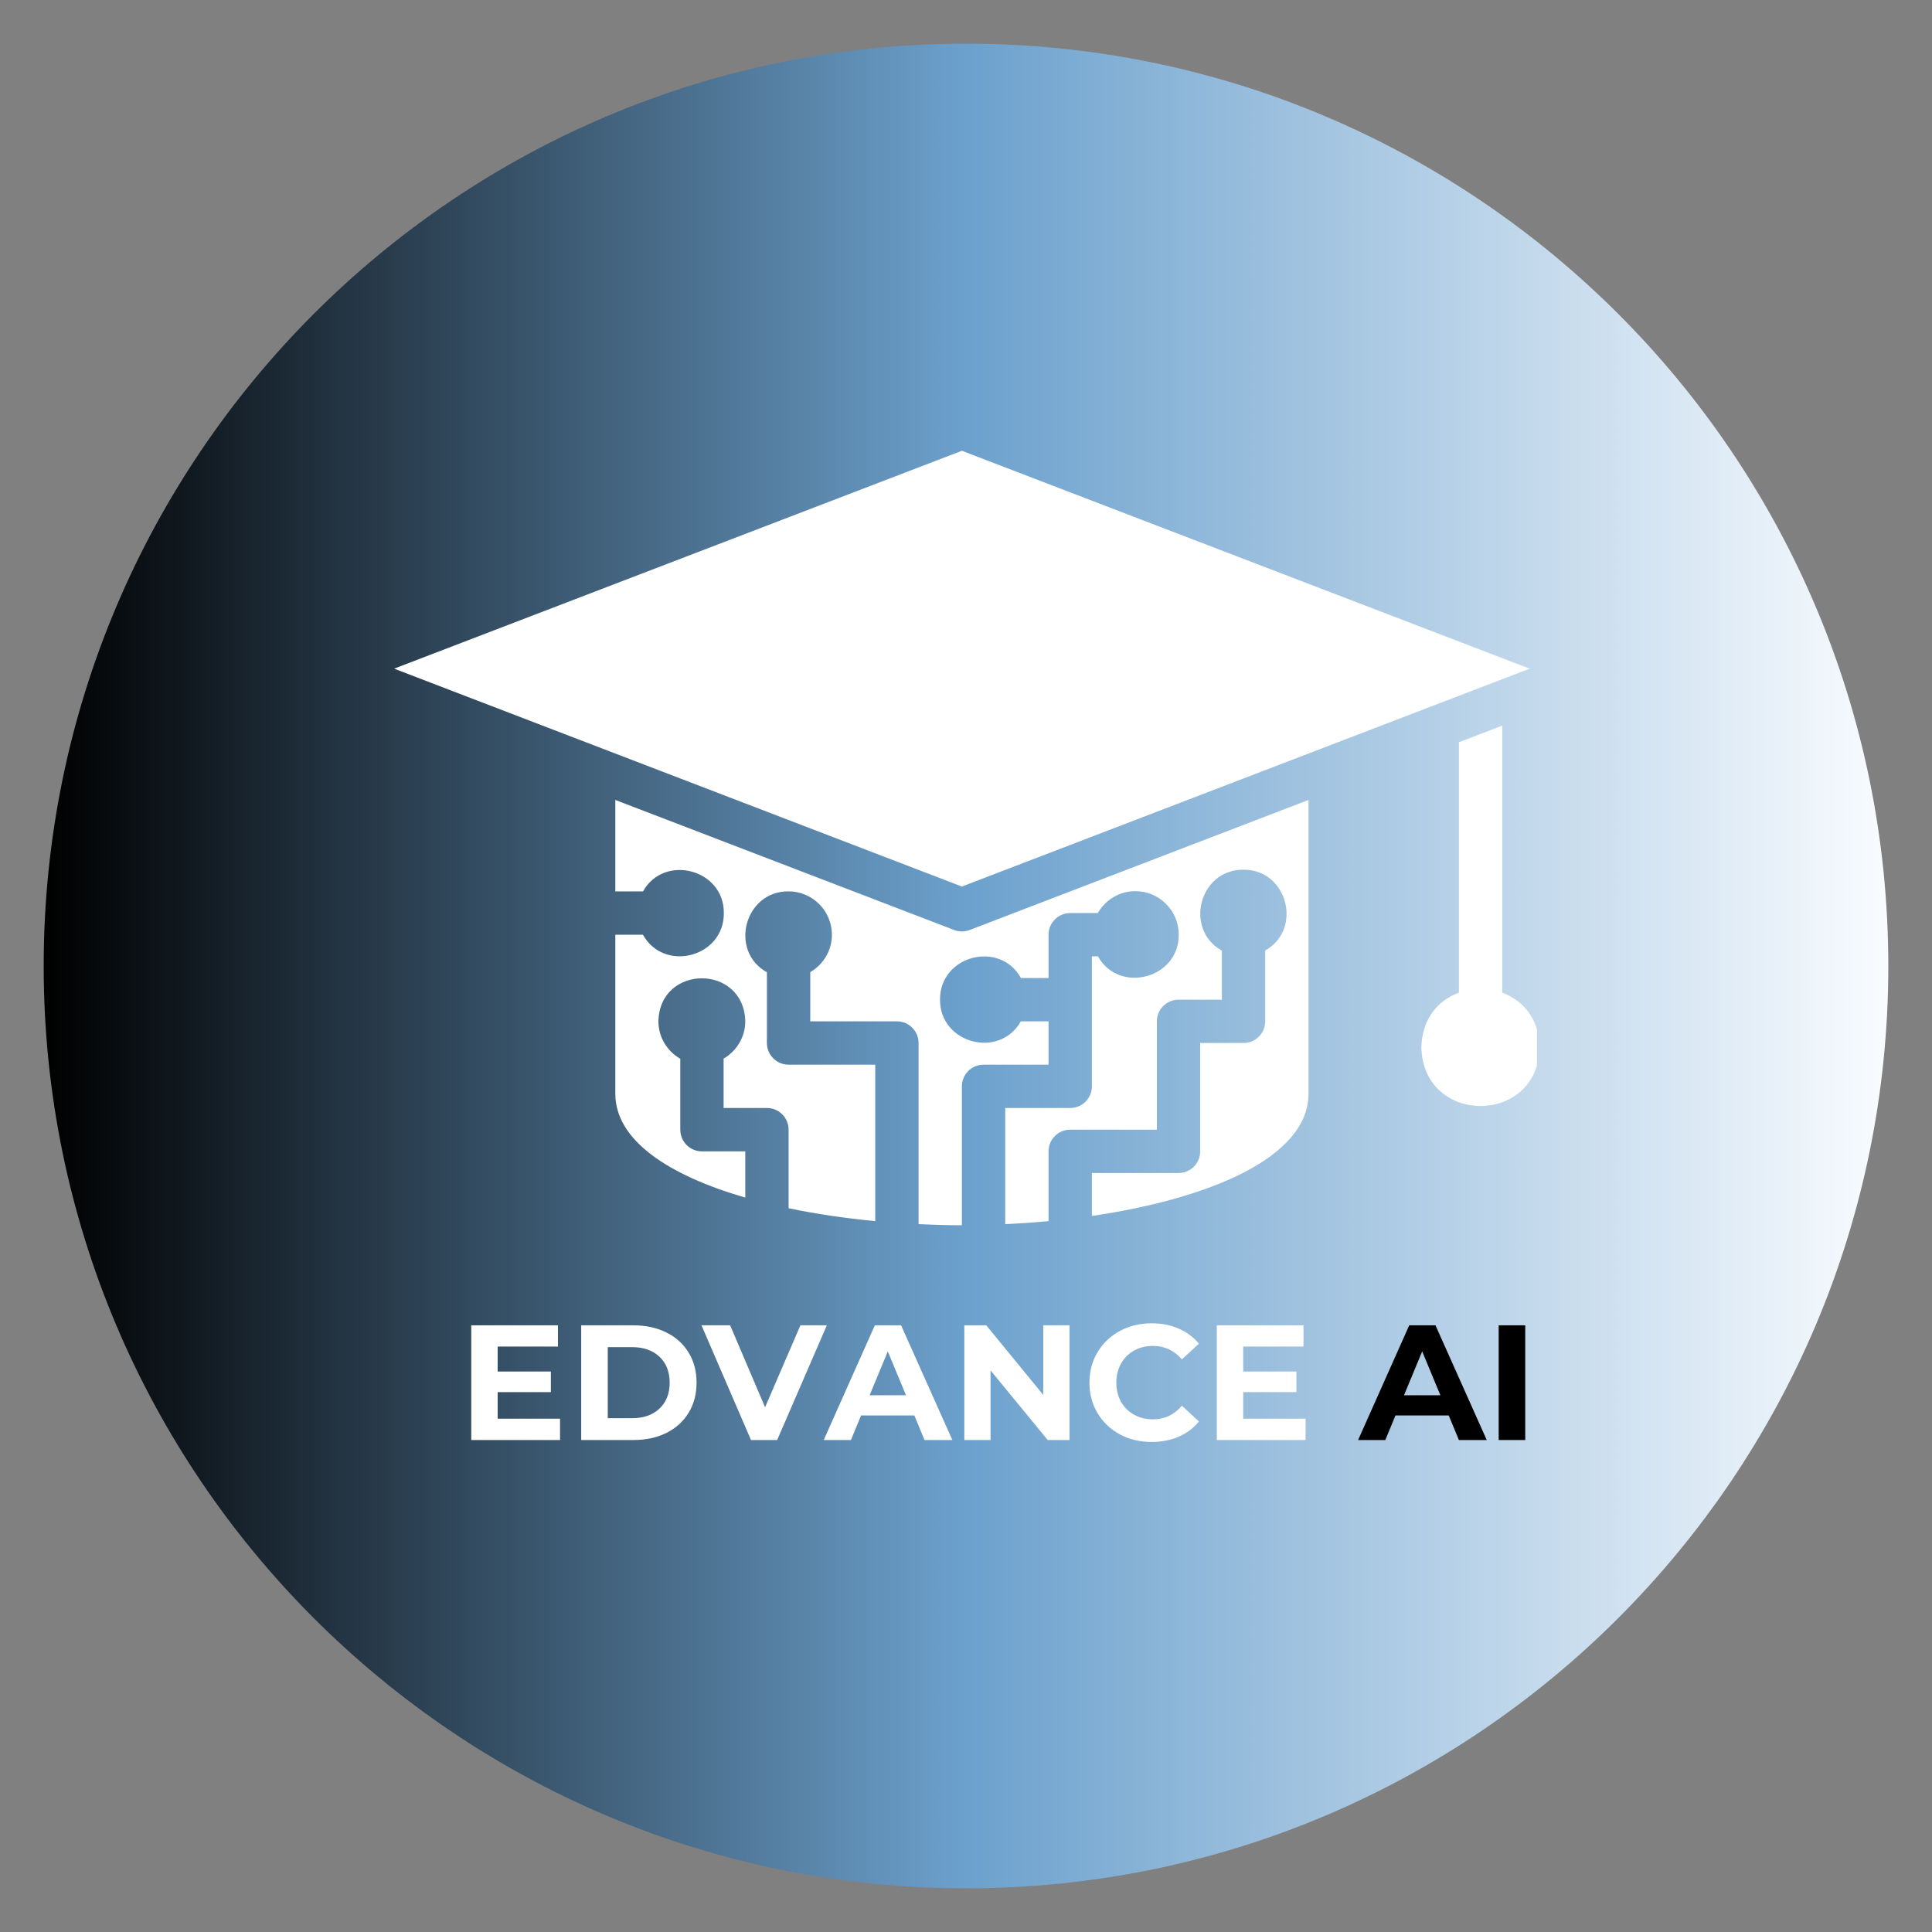 <svg xmlns="http://www.w3.org/2000/svg" xmlns:xlink="http://www.w3.org/1999/xlink" width="500" zoomAndPan="magnify" viewBox="0 0 375 375" height="500" preserveAspectRatio="xMidYMid meet" version="1.0"><rect x="0" y="0" width="375" height="375" fill="#808080" stroke="none"/><defs><g/><clipPath id="da69b1ebda"><path d="M 8.48 8.48 L 366.52 8.48 L 366.52 366.52 L 8.48 366.52 Z M 8.48 8.48 " clip-rule="nonzero"/></clipPath><clipPath id="084afad532"><path d="M 187.5 8.48 C 88.629 8.48 8.48 88.629 8.48 187.5 C 8.48 286.371 88.629 366.52 187.5 366.52 C 286.371 366.52 366.52 286.371 366.52 187.5 C 366.52 88.629 286.371 8.48 187.5 8.48 Z M 187.5 8.48 " clip-rule="nonzero"/></clipPath><linearGradient x1="-0" gradientTransform="matrix(1.399, 0, 0, 1.399, 8.481, 8.481)" y1="128" x2="256" gradientUnits="userSpaceOnUse" y2="128" id="e695d9c162"><stop stop-opacity="1" stop-color="rgb(0%, 0%, 0%)" offset="0"/><stop stop-opacity="1" stop-color="rgb(0.331%, 0.493%, 0.627%)" offset="0.004"/><stop stop-opacity="1" stop-color="rgb(0.662%, 0.986%, 1.256%)" offset="0.008"/><stop stop-opacity="1" stop-color="rgb(0.993%, 1.479%, 1.883%)" offset="0.012"/><stop stop-opacity="1" stop-color="rgb(1.324%, 1.971%, 2.512%)" offset="0.016"/><stop stop-opacity="1" stop-color="rgb(1.656%, 2.464%, 3.139%)" offset="0.02"/><stop stop-opacity="1" stop-color="rgb(1.987%, 2.957%, 3.767%)" offset="0.023"/><stop stop-opacity="1" stop-color="rgb(2.318%, 3.45%, 4.396%)" offset="0.027"/><stop stop-opacity="1" stop-color="rgb(2.649%, 3.943%, 5.025%)" offset="0.031"/><stop stop-opacity="1" stop-color="rgb(2.98%, 4.436%, 5.652%)" offset="0.035"/><stop stop-opacity="1" stop-color="rgb(3.311%, 4.929%, 6.281%)" offset="0.039"/><stop stop-opacity="1" stop-color="rgb(3.642%, 5.421%, 6.908%)" offset="0.043"/><stop stop-opacity="1" stop-color="rgb(3.975%, 5.914%, 7.536%)" offset="0.047"/><stop stop-opacity="1" stop-color="rgb(4.306%, 6.407%, 8.165%)" offset="0.051"/><stop stop-opacity="1" stop-color="rgb(4.637%, 6.902%, 8.794%)" offset="0.055"/><stop stop-opacity="1" stop-color="rgb(4.968%, 7.394%, 9.421%)" offset="0.059"/><stop stop-opacity="1" stop-color="rgb(5.299%, 7.887%, 10.049%)" offset="0.062"/><stop stop-opacity="1" stop-color="rgb(5.63%, 8.38%, 10.677%)" offset="0.066"/><stop stop-opacity="1" stop-color="rgb(5.962%, 8.873%, 11.305%)" offset="0.07"/><stop stop-opacity="1" stop-color="rgb(6.293%, 9.366%, 11.932%)" offset="0.074"/><stop stop-opacity="1" stop-color="rgb(6.624%, 9.859%, 12.561%)" offset="0.078"/><stop stop-opacity="1" stop-color="rgb(6.955%, 10.352%, 13.19%)" offset="0.082"/><stop stop-opacity="1" stop-color="rgb(7.286%, 10.844%, 13.818%)" offset="0.086"/><stop stop-opacity="1" stop-color="rgb(7.617%, 11.337%, 14.445%)" offset="0.09"/><stop stop-opacity="1" stop-color="rgb(7.95%, 11.83%, 15.074%)" offset="0.094"/><stop stop-opacity="1" stop-color="rgb(8.281%, 12.323%, 15.701%)" offset="0.098"/><stop stop-opacity="1" stop-color="rgb(8.612%, 12.816%, 16.33%)" offset="0.102"/><stop stop-opacity="1" stop-color="rgb(8.943%, 13.309%, 16.959%)" offset="0.105"/><stop stop-opacity="1" stop-color="rgb(9.274%, 13.803%, 17.587%)" offset="0.109"/><stop stop-opacity="1" stop-color="rgb(9.605%, 14.296%, 18.214%)" offset="0.113"/><stop stop-opacity="1" stop-color="rgb(9.937%, 14.789%, 18.843%)" offset="0.117"/><stop stop-opacity="1" stop-color="rgb(10.268%, 15.282%, 19.47%)" offset="0.121"/><stop stop-opacity="1" stop-color="rgb(10.599%, 15.775%, 20.099%)" offset="0.125"/><stop stop-opacity="1" stop-color="rgb(10.93%, 16.267%, 20.728%)" offset="0.129"/><stop stop-opacity="1" stop-color="rgb(11.261%, 16.76%, 21.356%)" offset="0.133"/><stop stop-opacity="1" stop-color="rgb(11.592%, 17.253%, 21.983%)" offset="0.137"/><stop stop-opacity="1" stop-color="rgb(11.925%, 17.746%, 22.612%)" offset="0.141"/><stop stop-opacity="1" stop-color="rgb(12.256%, 18.239%, 23.239%)" offset="0.145"/><stop stop-opacity="1" stop-color="rgb(12.587%, 18.732%, 23.868%)" offset="0.148"/><stop stop-opacity="1" stop-color="rgb(12.918%, 19.225%, 24.495%)" offset="0.152"/><stop stop-opacity="1" stop-color="rgb(13.249%, 19.717%, 25.124%)" offset="0.156"/><stop stop-opacity="1" stop-color="rgb(13.58%, 20.21%, 25.752%)" offset="0.16"/><stop stop-opacity="1" stop-color="rgb(13.911%, 20.705%, 26.381%)" offset="0.164"/><stop stop-opacity="1" stop-color="rgb(14.243%, 21.198%, 27.008%)" offset="0.168"/><stop stop-opacity="1" stop-color="rgb(14.574%, 21.69%, 27.637%)" offset="0.172"/><stop stop-opacity="1" stop-color="rgb(14.905%, 22.183%, 28.264%)" offset="0.176"/><stop stop-opacity="1" stop-color="rgb(15.237%, 22.676%, 28.893%)" offset="0.18"/><stop stop-opacity="1" stop-color="rgb(15.569%, 23.169%, 29.521%)" offset="0.184"/><stop stop-opacity="1" stop-color="rgb(15.9%, 23.662%, 30.15%)" offset="0.188"/><stop stop-opacity="1" stop-color="rgb(16.231%, 24.155%, 30.777%)" offset="0.191"/><stop stop-opacity="1" stop-color="rgb(16.562%, 24.648%, 31.406%)" offset="0.195"/><stop stop-opacity="1" stop-color="rgb(16.893%, 25.14%, 32.033%)" offset="0.199"/><stop stop-opacity="1" stop-color="rgb(17.224%, 25.633%, 32.661%)" offset="0.203"/><stop stop-opacity="1" stop-color="rgb(17.555%, 26.126%, 33.289%)" offset="0.207"/><stop stop-opacity="1" stop-color="rgb(17.886%, 26.619%, 33.917%)" offset="0.211"/><stop stop-opacity="1" stop-color="rgb(18.217%, 27.112%, 34.546%)" offset="0.215"/><stop stop-opacity="1" stop-color="rgb(18.549%, 27.606%, 35.175%)" offset="0.219"/><stop stop-opacity="1" stop-color="rgb(18.88%, 28.099%, 35.802%)" offset="0.223"/><stop stop-opacity="1" stop-color="rgb(19.212%, 28.592%, 36.43%)" offset="0.227"/><stop stop-opacity="1" stop-color="rgb(19.543%, 29.085%, 37.057%)" offset="0.23"/><stop stop-opacity="1" stop-color="rgb(19.875%, 29.578%, 37.686%)" offset="0.234"/><stop stop-opacity="1" stop-color="rgb(20.206%, 30.07%, 38.315%)" offset="0.238"/><stop stop-opacity="1" stop-color="rgb(20.537%, 30.563%, 38.943%)" offset="0.242"/><stop stop-opacity="1" stop-color="rgb(20.868%, 31.056%, 39.571%)" offset="0.246"/><stop stop-opacity="1" stop-color="rgb(21.199%, 31.549%, 40.199%)" offset="0.25"/><stop stop-opacity="1" stop-color="rgb(21.53%, 32.042%, 40.826%)" offset="0.254"/><stop stop-opacity="1" stop-color="rgb(21.861%, 32.535%, 41.455%)" offset="0.258"/><stop stop-opacity="1" stop-color="rgb(22.192%, 33.028%, 42.084%)" offset="0.262"/><stop stop-opacity="1" stop-color="rgb(22.523%, 33.521%, 42.712%)" offset="0.266"/><stop stop-opacity="1" stop-color="rgb(22.855%, 34.013%, 43.34%)" offset="0.27"/><stop stop-opacity="1" stop-color="rgb(23.187%, 34.508%, 43.968%)" offset="0.273"/><stop stop-opacity="1" stop-color="rgb(23.518%, 35.001%, 44.595%)" offset="0.277"/><stop stop-opacity="1" stop-color="rgb(23.849%, 35.493%, 45.224%)" offset="0.281"/><stop stop-opacity="1" stop-color="rgb(24.181%, 35.986%, 45.851%)" offset="0.285"/><stop stop-opacity="1" stop-color="rgb(24.512%, 36.479%, 46.48%)" offset="0.289"/><stop stop-opacity="1" stop-color="rgb(24.843%, 36.972%, 47.108%)" offset="0.293"/><stop stop-opacity="1" stop-color="rgb(25.174%, 37.465%, 47.737%)" offset="0.297"/><stop stop-opacity="1" stop-color="rgb(25.505%, 37.958%, 48.364%)" offset="0.301"/><stop stop-opacity="1" stop-color="rgb(25.836%, 38.451%, 48.993%)" offset="0.305"/><stop stop-opacity="1" stop-color="rgb(26.167%, 38.943%, 49.62%)" offset="0.309"/><stop stop-opacity="1" stop-color="rgb(26.5%, 39.436%, 50.249%)" offset="0.312"/><stop stop-opacity="1" stop-color="rgb(26.831%, 39.929%, 50.877%)" offset="0.316"/><stop stop-opacity="1" stop-color="rgb(27.162%, 40.422%, 51.506%)" offset="0.32"/><stop stop-opacity="1" stop-color="rgb(27.493%, 40.915%, 52.133%)" offset="0.324"/><stop stop-opacity="1" stop-color="rgb(27.824%, 41.409%, 52.762%)" offset="0.328"/><stop stop-opacity="1" stop-color="rgb(28.156%, 41.902%, 53.389%)" offset="0.332"/><stop stop-opacity="1" stop-color="rgb(28.487%, 42.395%, 54.018%)" offset="0.336"/><stop stop-opacity="1" stop-color="rgb(28.818%, 42.888%, 54.646%)" offset="0.34"/><stop stop-opacity="1" stop-color="rgb(29.149%, 43.381%, 55.275%)" offset="0.344"/><stop stop-opacity="1" stop-color="rgb(29.48%, 43.874%, 55.902%)" offset="0.348"/><stop stop-opacity="1" stop-color="rgb(29.811%, 44.366%, 56.531%)" offset="0.352"/><stop stop-opacity="1" stop-color="rgb(30.142%, 44.859%, 57.158%)" offset="0.355"/><stop stop-opacity="1" stop-color="rgb(30.475%, 45.352%, 57.787%)" offset="0.359"/><stop stop-opacity="1" stop-color="rgb(30.806%, 45.845%, 58.414%)" offset="0.363"/><stop stop-opacity="1" stop-color="rgb(31.137%, 46.338%, 59.042%)" offset="0.367"/><stop stop-opacity="1" stop-color="rgb(31.468%, 46.831%, 59.671%)" offset="0.371"/><stop stop-opacity="1" stop-color="rgb(31.799%, 47.324%, 60.3%)" offset="0.375"/><stop stop-opacity="1" stop-color="rgb(32.13%, 47.816%, 60.927%)" offset="0.379"/><stop stop-opacity="1" stop-color="rgb(32.462%, 48.311%, 61.555%)" offset="0.383"/><stop stop-opacity="1" stop-color="rgb(32.793%, 48.804%, 62.183%)" offset="0.387"/><stop stop-opacity="1" stop-color="rgb(33.124%, 49.297%, 62.811%)" offset="0.391"/><stop stop-opacity="1" stop-color="rgb(33.455%, 49.789%, 63.44%)" offset="0.395"/><stop stop-opacity="1" stop-color="rgb(33.786%, 50.282%, 64.069%)" offset="0.398"/><stop stop-opacity="1" stop-color="rgb(34.117%, 50.775%, 64.696%)" offset="0.402"/><stop stop-opacity="1" stop-color="rgb(34.45%, 51.268%, 65.324%)" offset="0.406"/><stop stop-opacity="1" stop-color="rgb(34.781%, 51.761%, 65.952%)" offset="0.41"/><stop stop-opacity="1" stop-color="rgb(35.112%, 52.254%, 66.58%)" offset="0.414"/><stop stop-opacity="1" stop-color="rgb(35.443%, 52.747%, 67.207%)" offset="0.418"/><stop stop-opacity="1" stop-color="rgb(35.774%, 53.239%, 67.836%)" offset="0.422"/><stop stop-opacity="1" stop-color="rgb(36.105%, 53.732%, 68.465%)" offset="0.426"/><stop stop-opacity="1" stop-color="rgb(36.436%, 54.225%, 69.093%)" offset="0.43"/><stop stop-opacity="1" stop-color="rgb(36.768%, 54.718%, 69.72%)" offset="0.434"/><stop stop-opacity="1" stop-color="rgb(37.099%, 55.212%, 70.349%)" offset="0.438"/><stop stop-opacity="1" stop-color="rgb(37.43%, 55.705%, 70.976%)" offset="0.441"/><stop stop-opacity="1" stop-color="rgb(37.762%, 56.198%, 71.605%)" offset="0.445"/><stop stop-opacity="1" stop-color="rgb(38.094%, 56.691%, 72.234%)" offset="0.449"/><stop stop-opacity="1" stop-color="rgb(38.425%, 57.184%, 72.862%)" offset="0.453"/><stop stop-opacity="1" stop-color="rgb(38.756%, 57.677%, 73.489%)" offset="0.457"/><stop stop-opacity="1" stop-color="rgb(39.087%, 58.17%, 74.118%)" offset="0.461"/><stop stop-opacity="1" stop-color="rgb(39.418%, 58.662%, 74.745%)" offset="0.465"/><stop stop-opacity="1" stop-color="rgb(39.749%, 59.155%, 75.374%)" offset="0.469"/><stop stop-opacity="1" stop-color="rgb(40.08%, 59.648%, 76.003%)" offset="0.473"/><stop stop-opacity="1" stop-color="rgb(40.411%, 60.141%, 76.631%)" offset="0.477"/><stop stop-opacity="1" stop-color="rgb(40.742%, 60.634%, 77.258%)" offset="0.48"/><stop stop-opacity="1" stop-color="rgb(41.074%, 61.127%, 77.887%)" offset="0.484"/><stop stop-opacity="1" stop-color="rgb(41.405%, 61.62%, 78.514%)" offset="0.488"/><stop stop-opacity="1" stop-color="rgb(41.737%, 62.114%, 79.143%)" offset="0.492"/><stop stop-opacity="1" stop-color="rgb(42.068%, 62.607%, 79.77%)" offset="0.496"/><stop stop-opacity="1" stop-color="rgb(42.4%, 63.1%, 80.399%)" offset="0.5"/><stop stop-opacity="1" stop-color="rgb(42.83%, 63.377%, 80.551%)" offset="0.504"/><stop stop-opacity="1" stop-color="rgb(43.262%, 63.657%, 80.705%)" offset="0.508"/><stop stop-opacity="1" stop-color="rgb(43.692%, 63.936%, 80.858%)" offset="0.512"/><stop stop-opacity="1" stop-color="rgb(44.124%, 64.215%, 81.012%)" offset="0.516"/><stop stop-opacity="1" stop-color="rgb(44.556%, 64.493%, 81.165%)" offset="0.52"/><stop stop-opacity="1" stop-color="rgb(44.987%, 64.772%, 81.319%)" offset="0.523"/><stop stop-opacity="1" stop-color="rgb(45.418%, 65.051%, 81.471%)" offset="0.527"/><stop stop-opacity="1" stop-color="rgb(45.85%, 65.331%, 81.624%)" offset="0.531"/><stop stop-opacity="1" stop-color="rgb(46.28%, 65.61%, 81.776%)" offset="0.535"/><stop stop-opacity="1" stop-color="rgb(46.712%, 65.889%, 81.931%)" offset="0.539"/><stop stop-opacity="1" stop-color="rgb(47.142%, 66.167%, 82.083%)" offset="0.543"/><stop stop-opacity="1" stop-color="rgb(47.574%, 66.446%, 82.237%)" offset="0.547"/><stop stop-opacity="1" stop-color="rgb(48.004%, 66.725%, 82.39%)" offset="0.551"/><stop stop-opacity="1" stop-color="rgb(48.436%, 67.004%, 82.542%)" offset="0.555"/><stop stop-opacity="1" stop-color="rgb(48.868%, 67.282%, 82.695%)" offset="0.559"/><stop stop-opacity="1" stop-color="rgb(49.3%, 67.561%, 82.849%)" offset="0.562"/><stop stop-opacity="1" stop-color="rgb(49.73%, 67.841%, 83.002%)" offset="0.566"/><stop stop-opacity="1" stop-color="rgb(50.162%, 68.12%, 83.156%)" offset="0.57"/><stop stop-opacity="1" stop-color="rgb(50.592%, 68.398%, 83.308%)" offset="0.574"/><stop stop-opacity="1" stop-color="rgb(51.024%, 68.677%, 83.461%)" offset="0.578"/><stop stop-opacity="1" stop-color="rgb(51.454%, 68.956%, 83.614%)" offset="0.582"/><stop stop-opacity="1" stop-color="rgb(51.886%, 69.235%, 83.768%)" offset="0.586"/><stop stop-opacity="1" stop-color="rgb(52.318%, 69.514%, 83.92%)" offset="0.59"/><stop stop-opacity="1" stop-color="rgb(52.75%, 69.794%, 84.074%)" offset="0.594"/><stop stop-opacity="1" stop-color="rgb(53.18%, 70.071%, 84.227%)" offset="0.598"/><stop stop-opacity="1" stop-color="rgb(53.612%, 70.351%, 84.381%)" offset="0.602"/><stop stop-opacity="1" stop-color="rgb(54.042%, 70.63%, 84.534%)" offset="0.605"/><stop stop-opacity="1" stop-color="rgb(54.474%, 70.909%, 84.686%)" offset="0.609"/><stop stop-opacity="1" stop-color="rgb(54.904%, 71.187%, 84.839%)" offset="0.613"/><stop stop-opacity="1" stop-color="rgb(55.336%, 71.466%, 84.993%)" offset="0.617"/><stop stop-opacity="1" stop-color="rgb(55.768%, 71.745%, 85.146%)" offset="0.621"/><stop stop-opacity="1" stop-color="rgb(56.2%, 72.025%, 85.3%)" offset="0.625"/><stop stop-opacity="1" stop-color="rgb(56.63%, 72.302%, 85.452%)" offset="0.629"/><stop stop-opacity="1" stop-color="rgb(57.062%, 72.581%, 85.605%)" offset="0.633"/><stop stop-opacity="1" stop-color="rgb(57.492%, 72.861%, 85.757%)" offset="0.637"/><stop stop-opacity="1" stop-color="rgb(57.924%, 73.14%, 85.912%)" offset="0.641"/><stop stop-opacity="1" stop-color="rgb(58.354%, 73.419%, 86.064%)" offset="0.645"/><stop stop-opacity="1" stop-color="rgb(58.786%, 73.698%, 86.218%)" offset="0.648"/><stop stop-opacity="1" stop-color="rgb(59.218%, 73.976%, 86.371%)" offset="0.652"/><stop stop-opacity="1" stop-color="rgb(59.65%, 74.255%, 86.525%)" offset="0.656"/><stop stop-opacity="1" stop-color="rgb(60.08%, 74.535%, 86.678%)" offset="0.66"/><stop stop-opacity="1" stop-color="rgb(60.512%, 74.814%, 86.83%)" offset="0.664"/><stop stop-opacity="1" stop-color="rgb(60.942%, 75.092%, 86.983%)" offset="0.668"/><stop stop-opacity="1" stop-color="rgb(61.374%, 75.371%, 87.137%)" offset="0.672"/><stop stop-opacity="1" stop-color="rgb(61.804%, 75.65%, 87.289%)" offset="0.676"/><stop stop-opacity="1" stop-color="rgb(62.236%, 75.929%, 87.444%)" offset="0.68"/><stop stop-opacity="1" stop-color="rgb(62.668%, 76.207%, 87.596%)" offset="0.684"/><stop stop-opacity="1" stop-color="rgb(63.1%, 76.486%, 87.749%)" offset="0.688"/><stop stop-opacity="1" stop-color="rgb(63.53%, 76.765%, 87.901%)" offset="0.691"/><stop stop-opacity="1" stop-color="rgb(63.962%, 77.045%, 88.055%)" offset="0.695"/><stop stop-opacity="1" stop-color="rgb(64.392%, 77.322%, 88.208%)" offset="0.699"/><stop stop-opacity="1" stop-color="rgb(64.824%, 77.602%, 88.362%)" offset="0.703"/><stop stop-opacity="1" stop-color="rgb(65.254%, 77.881%, 88.515%)" offset="0.707"/><stop stop-opacity="1" stop-color="rgb(65.686%, 78.16%, 88.667%)" offset="0.711"/><stop stop-opacity="1" stop-color="rgb(66.118%, 78.439%, 88.82%)" offset="0.715"/><stop stop-opacity="1" stop-color="rgb(66.55%, 78.719%, 88.974%)" offset="0.719"/><stop stop-opacity="1" stop-color="rgb(66.98%, 78.996%, 89.127%)" offset="0.723"/><stop stop-opacity="1" stop-color="rgb(67.412%, 79.276%, 89.281%)" offset="0.727"/><stop stop-opacity="1" stop-color="rgb(67.842%, 79.555%, 89.433%)" offset="0.73"/><stop stop-opacity="1" stop-color="rgb(68.274%, 79.834%, 89.587%)" offset="0.734"/><stop stop-opacity="1" stop-color="rgb(68.704%, 80.112%, 89.74%)" offset="0.738"/><stop stop-opacity="1" stop-color="rgb(69.136%, 80.391%, 89.893%)" offset="0.742"/><stop stop-opacity="1" stop-color="rgb(69.568%, 80.67%, 90.045%)" offset="0.746"/><stop stop-opacity="1" stop-color="rgb(70%, 80.949%, 90.199%)" offset="0.75"/><stop stop-opacity="1" stop-color="rgb(70.43%, 81.227%, 90.352%)" offset="0.754"/><stop stop-opacity="1" stop-color="rgb(70.862%, 81.506%, 90.506%)" offset="0.758"/><stop stop-opacity="1" stop-color="rgb(71.292%, 81.786%, 90.659%)" offset="0.762"/><stop stop-opacity="1" stop-color="rgb(71.724%, 82.065%, 90.811%)" offset="0.766"/><stop stop-opacity="1" stop-color="rgb(72.154%, 82.344%, 90.964%)" offset="0.77"/><stop stop-opacity="1" stop-color="rgb(72.586%, 82.623%, 91.118%)" offset="0.773"/><stop stop-opacity="1" stop-color="rgb(73.018%, 82.901%, 91.27%)" offset="0.777"/><stop stop-opacity="1" stop-color="rgb(73.45%, 83.18%, 91.425%)" offset="0.781"/><stop stop-opacity="1" stop-color="rgb(73.88%, 83.459%, 91.577%)" offset="0.785"/><stop stop-opacity="1" stop-color="rgb(74.312%, 83.739%, 91.73%)" offset="0.789"/><stop stop-opacity="1" stop-color="rgb(74.742%, 84.016%, 91.882%)" offset="0.793"/><stop stop-opacity="1" stop-color="rgb(75.174%, 84.296%, 92.036%)" offset="0.797"/><stop stop-opacity="1" stop-color="rgb(75.604%, 84.575%, 92.189%)" offset="0.801"/><stop stop-opacity="1" stop-color="rgb(76.036%, 84.854%, 92.343%)" offset="0.805"/><stop stop-opacity="1" stop-color="rgb(76.468%, 85.132%, 92.496%)" offset="0.809"/><stop stop-opacity="1" stop-color="rgb(76.9%, 85.411%, 92.65%)" offset="0.812"/><stop stop-opacity="1" stop-color="rgb(77.33%, 85.69%, 92.802%)" offset="0.816"/><stop stop-opacity="1" stop-color="rgb(77.762%, 85.97%, 92.955%)" offset="0.82"/><stop stop-opacity="1" stop-color="rgb(78.192%, 86.249%, 93.108%)" offset="0.824"/><stop stop-opacity="1" stop-color="rgb(78.624%, 86.528%, 93.262%)" offset="0.828"/><stop stop-opacity="1" stop-color="rgb(79.054%, 86.806%, 93.414%)" offset="0.832"/><stop stop-opacity="1" stop-color="rgb(79.486%, 87.085%, 93.568%)" offset="0.836"/><stop stop-opacity="1" stop-color="rgb(79.918%, 87.364%, 93.721%)" offset="0.84"/><stop stop-opacity="1" stop-color="rgb(80.35%, 87.643%, 93.874%)" offset="0.844"/><stop stop-opacity="1" stop-color="rgb(80.78%, 87.921%, 94.026%)" offset="0.848"/><stop stop-opacity="1" stop-color="rgb(81.212%, 88.2%, 94.18%)" offset="0.852"/><stop stop-opacity="1" stop-color="rgb(81.642%, 88.48%, 94.333%)" offset="0.855"/><stop stop-opacity="1" stop-color="rgb(82.074%, 88.759%, 94.487%)" offset="0.859"/><stop stop-opacity="1" stop-color="rgb(82.504%, 89.037%, 94.64%)" offset="0.863"/><stop stop-opacity="1" stop-color="rgb(82.936%, 89.316%, 94.794%)" offset="0.867"/><stop stop-opacity="1" stop-color="rgb(83.368%, 89.595%, 94.946%)" offset="0.871"/><stop stop-opacity="1" stop-color="rgb(83.8%, 89.874%, 95.099%)" offset="0.875"/><stop stop-opacity="1" stop-color="rgb(84.23%, 90.154%, 95.251%)" offset="0.879"/><stop stop-opacity="1" stop-color="rgb(84.662%, 90.433%, 95.406%)" offset="0.883"/><stop stop-opacity="1" stop-color="rgb(85.092%, 90.71%, 95.558%)" offset="0.887"/><stop stop-opacity="1" stop-color="rgb(85.524%, 90.99%, 95.712%)" offset="0.891"/><stop stop-opacity="1" stop-color="rgb(85.954%, 91.269%, 95.865%)" offset="0.895"/><stop stop-opacity="1" stop-color="rgb(86.386%, 91.548%, 96.017%)" offset="0.898"/><stop stop-opacity="1" stop-color="rgb(86.818%, 91.826%, 96.17%)" offset="0.902"/><stop stop-opacity="1" stop-color="rgb(87.25%, 92.105%, 96.324%)" offset="0.906"/><stop stop-opacity="1" stop-color="rgb(87.68%, 92.384%, 96.477%)" offset="0.91"/><stop stop-opacity="1" stop-color="rgb(88.112%, 92.664%, 96.631%)" offset="0.914"/><stop stop-opacity="1" stop-color="rgb(88.542%, 92.941%, 96.783%)" offset="0.918"/><stop stop-opacity="1" stop-color="rgb(88.974%, 93.221%, 96.936%)" offset="0.922"/><stop stop-opacity="1" stop-color="rgb(89.404%, 93.5%, 97.089%)" offset="0.926"/><stop stop-opacity="1" stop-color="rgb(89.836%, 93.779%, 97.243%)" offset="0.93"/><stop stop-opacity="1" stop-color="rgb(90.268%, 94.058%, 97.395%)" offset="0.934"/><stop stop-opacity="1" stop-color="rgb(90.7%, 94.337%, 97.549%)" offset="0.938"/><stop stop-opacity="1" stop-color="rgb(91.13%, 94.615%, 97.702%)" offset="0.941"/><stop stop-opacity="1" stop-color="rgb(91.562%, 94.894%, 97.856%)" offset="0.945"/><stop stop-opacity="1" stop-color="rgb(91.992%, 95.174%, 98.009%)" offset="0.949"/><stop stop-opacity="1" stop-color="rgb(92.424%, 95.453%, 98.161%)" offset="0.953"/><stop stop-opacity="1" stop-color="rgb(92.854%, 95.731%, 98.314%)" offset="0.957"/><stop stop-opacity="1" stop-color="rgb(93.286%, 96.01%, 98.468%)" offset="0.961"/><stop stop-opacity="1" stop-color="rgb(93.718%, 96.289%, 98.621%)" offset="0.965"/><stop stop-opacity="1" stop-color="rgb(94.15%, 96.568%, 98.775%)" offset="0.969"/><stop stop-opacity="1" stop-color="rgb(94.58%, 96.846%, 98.927%)" offset="0.973"/><stop stop-opacity="1" stop-color="rgb(95.012%, 97.125%, 99.08%)" offset="0.977"/><stop stop-opacity="1" stop-color="rgb(95.442%, 97.404%, 99.232%)" offset="0.98"/><stop stop-opacity="1" stop-color="rgb(95.874%, 97.684%, 99.387%)" offset="0.984"/><stop stop-opacity="1" stop-color="rgb(96.304%, 97.961%, 99.539%)" offset="0.988"/><stop stop-opacity="1" stop-color="rgb(96.736%, 98.241%, 99.693%)" offset="0.992"/><stop stop-opacity="1" stop-color="rgb(97.168%, 98.52%, 99.846%)" offset="0.996"/><stop stop-opacity="1" stop-color="rgb(97.6%, 98.799%, 99.998%)" offset="1"/></linearGradient><clipPath id="6287da583d"><path d="M 76.328 87.34 L 298.328 87.34 L 298.328 238 L 76.328 238 Z M 76.328 87.34 " clip-rule="nonzero"/></clipPath></defs><g clip-path="url(#da69b1ebda)"><g clip-path="url(#084afad532)"><path fill="url(#e695d9c162)" d="M 8.48 8.48 L 8.48 366.52 L 366.52 366.52 L 366.52 8.48 Z M 8.48 8.48 " fill-rule="nonzero"/></g></g><g fill="#ffffff" fill-opacity="1"><g transform="translate(88.829, 279.508)"><g><path d="M 19.875 -4.141 L 19.875 0 L 2.641 0 L 2.641 -22.266 L 19.469 -22.266 L 19.469 -18.141 L 7.766 -18.141 L 7.766 -13.297 L 18.094 -13.297 L 18.094 -9.297 L 7.766 -9.297 L 7.766 -4.141 Z M 19.875 -4.141 "/></g></g></g><g fill="#ffffff" fill-opacity="1"><g transform="translate(110.17, 279.508)"><g><path d="M 2.641 -22.266 L 12.75 -22.266 C 15.176 -22.266 17.316 -21.801 19.172 -20.875 C 21.023 -19.957 22.461 -18.66 23.484 -16.984 C 24.516 -15.305 25.031 -13.359 25.031 -11.141 C 25.031 -8.91 24.516 -6.957 23.484 -5.281 C 22.461 -3.602 21.023 -2.301 19.172 -1.375 C 17.316 -0.457 15.176 0 12.75 0 L 2.641 0 Z M 12.5 -4.234 C 14.727 -4.234 16.504 -4.852 17.828 -6.094 C 19.148 -7.332 19.812 -9.016 19.812 -11.141 C 19.812 -13.254 19.148 -14.93 17.828 -16.172 C 16.504 -17.41 14.727 -18.031 12.5 -18.031 L 7.797 -18.031 L 7.797 -4.234 Z M 12.5 -4.234 "/></g></g></g><g fill="#ffffff" fill-opacity="1"><g transform="translate(136.44, 279.508)"><g><path d="M 24.047 -22.266 L 14.406 0 L 9.328 0 L -0.281 -22.266 L 5.281 -22.266 L 12.062 -6.359 L 18.922 -22.266 Z M 24.047 -22.266 "/></g></g></g><g fill="#ffffff" fill-opacity="1"><g transform="translate(160.166, 279.508)"><g><path d="M 17.312 -4.766 L 6.969 -4.766 L 5 0 L -0.281 0 L 9.641 -22.266 L 14.734 -22.266 L 24.688 0 L 19.281 0 Z M 15.688 -8.688 L 12.156 -17.203 L 8.625 -8.688 Z M 15.688 -8.688 "/></g></g></g><g fill="#ffffff" fill-opacity="1"><g transform="translate(184.529, 279.508)"><g><path d="M 23.062 -22.266 L 23.062 0 L 18.828 0 L 7.734 -13.516 L 7.734 0 L 2.641 0 L 2.641 -22.266 L 6.906 -22.266 L 17.969 -8.75 L 17.969 -22.266 Z M 23.062 -22.266 "/></g></g></g><g fill="#ffffff" fill-opacity="1"><g transform="translate(210.227, 279.508)"><g><path d="M 13.297 0.375 C 11.023 0.375 8.973 -0.113 7.141 -1.094 C 5.305 -2.082 3.863 -3.453 2.812 -5.203 C 1.758 -6.953 1.234 -8.93 1.234 -11.141 C 1.234 -13.336 1.758 -15.312 2.812 -17.062 C 3.863 -18.812 5.305 -20.18 7.141 -21.172 C 8.973 -22.16 11.035 -22.656 13.328 -22.656 C 15.254 -22.656 17 -22.312 18.562 -21.625 C 20.125 -20.945 21.43 -19.973 22.484 -18.703 L 19.188 -15.656 C 17.676 -17.395 15.805 -18.266 13.578 -18.266 C 12.203 -18.266 10.973 -17.961 9.891 -17.359 C 8.805 -16.754 7.961 -15.91 7.359 -14.828 C 6.754 -13.742 6.453 -12.516 6.453 -11.141 C 6.453 -9.754 6.754 -8.52 7.359 -7.438 C 7.961 -6.363 8.805 -5.523 9.891 -4.922 C 10.973 -4.316 12.203 -4.016 13.578 -4.016 C 15.805 -4.016 17.676 -4.895 19.188 -6.656 L 22.484 -3.594 C 21.43 -2.301 20.117 -1.316 18.547 -0.641 C 16.973 0.035 15.223 0.375 13.297 0.375 Z M 13.297 0.375 "/></g></g></g><g fill="#ffffff" fill-opacity="1"><g transform="translate(233.54, 279.508)"><g><path d="M 19.875 -4.141 L 19.875 0 L 2.641 0 L 2.641 -22.266 L 19.469 -22.266 L 19.469 -18.141 L 7.766 -18.141 L 7.766 -13.297 L 18.094 -13.297 L 18.094 -9.297 L 7.766 -9.297 L 7.766 -4.141 Z M 19.875 -4.141 "/></g></g></g><g fill="#ffffff" fill-opacity="1"><g transform="translate(254.88, 279.508)"><g/></g></g><g fill="#000000" fill-opacity="1"><g transform="translate(263.889, 279.508)"><g><path d="M 17.312 -4.766 L 6.969 -4.766 L 5 0 L -0.281 0 L 9.641 -22.266 L 14.734 -22.266 L 24.688 0 L 19.281 0 Z M 15.688 -8.688 L 12.156 -17.203 L 8.625 -8.688 Z M 15.688 -8.688 "/></g></g></g><g fill="#000000" fill-opacity="1"><g transform="translate(288.252, 279.508)"><g><path d="M 2.641 -22.266 L 7.797 -22.266 L 7.797 0 L 2.641 0 Z M 2.641 -22.266 "/></g></g></g><g clip-path="url(#6287da583d)"><path fill="#ffffff" d="M 188.211 180.512 L 253.98 155.27 L 253.98 212.289 C 253.98 224.559 235.004 232.633 211.934 236.012 L 211.934 227.676 L 228.754 227.676 C 231.078 227.676 232.957 225.797 232.957 223.473 L 232.957 202.445 L 241.367 202.445 C 243.695 202.445 245.574 200.566 245.574 198.238 L 245.574 184.492 C 252.902 180.379 249.914 168.738 241.348 168.809 C 232.754 168.758 229.785 180.406 237.168 184.516 C 237.168 184.516 237.168 194.039 237.168 194.039 L 228.758 194.039 C 226.43 194.039 224.551 195.918 224.551 198.242 L 224.551 219.27 L 207.73 219.27 C 205.406 219.27 203.523 221.148 203.523 223.477 L 203.523 237.02 C 200.742 237.281 197.934 237.473 195.113 237.605 L 195.113 215.062 L 207.73 215.062 C 210.055 215.062 211.934 213.184 211.934 210.859 L 211.934 185.633 L 213.109 185.633 C 217.223 192.98 228.871 189.941 228.793 181.402 C 228.793 176.75 225.02 172.973 220.363 172.973 C 217.238 172.973 214.543 174.695 213.086 177.223 L 207.73 177.223 C 205.406 177.223 203.523 179.102 203.523 181.426 L 203.523 189.836 L 198.168 189.836 C 194.062 182.441 182.402 185.449 182.461 194.02 C 182.398 202.562 194.016 205.594 198.145 198.242 C 198.145 198.242 203.523 198.242 203.523 198.242 L 203.523 206.652 L 190.91 206.652 C 188.586 206.652 186.703 208.535 186.703 210.859 L 186.703 237.824 C 183.906 237.824 181.098 237.73 178.293 237.605 L 178.293 202.449 C 178.293 200.125 176.414 198.242 174.09 198.242 L 157.27 198.242 L 157.27 188.695 C 159.77 187.234 161.473 184.547 161.473 181.441 C 161.473 176.785 157.699 173.012 153.043 173.012 C 144.488 172.953 141.453 184.609 148.859 188.719 C 148.859 188.719 148.859 202.449 148.859 202.449 C 148.859 204.773 150.742 206.652 153.066 206.652 L 169.887 206.652 L 169.887 237.02 C 164.062 236.469 158.398 235.629 153.066 234.52 L 153.066 219.27 C 153.066 216.945 151.188 215.062 148.859 215.062 L 140.449 215.062 L 140.449 205.48 C 142.953 204.02 144.656 201.332 144.656 198.223 C 144.391 187.117 128.066 187.105 127.797 198.223 C 127.797 201.352 129.52 204.047 132.043 205.504 L 132.043 219.27 C 132.043 221.594 133.926 223.477 136.25 223.477 L 144.66 223.477 L 144.66 232.449 C 129.879 228.164 119.434 221.383 119.434 212.293 L 119.434 181.426 L 124.789 181.426 C 128.922 188.832 140.547 185.797 140.496 177.238 C 140.582 168.711 128.926 165.66 124.812 173.016 C 124.812 173.016 119.434 173.016 119.434 173.016 L 119.434 155.27 L 185.203 180.512 C 186.172 180.887 187.242 180.883 188.215 180.512 Z M 291.582 192.68 L 291.582 140.844 L 283.172 144.07 L 283.172 192.68 C 279.215 194.113 276.027 197.656 275.883 203.309 C 276.273 218.461 298.473 218.465 298.867 203.309 C 298.719 197.656 295.535 194.113 291.578 192.68 Z M 296.906 129.789 L 186.703 87.496 L 76.5 129.785 L 186.703 172.078 L 296.906 129.785 Z M 296.906 129.789 " fill-opacity="1" fill-rule="nonzero"/></g></svg>